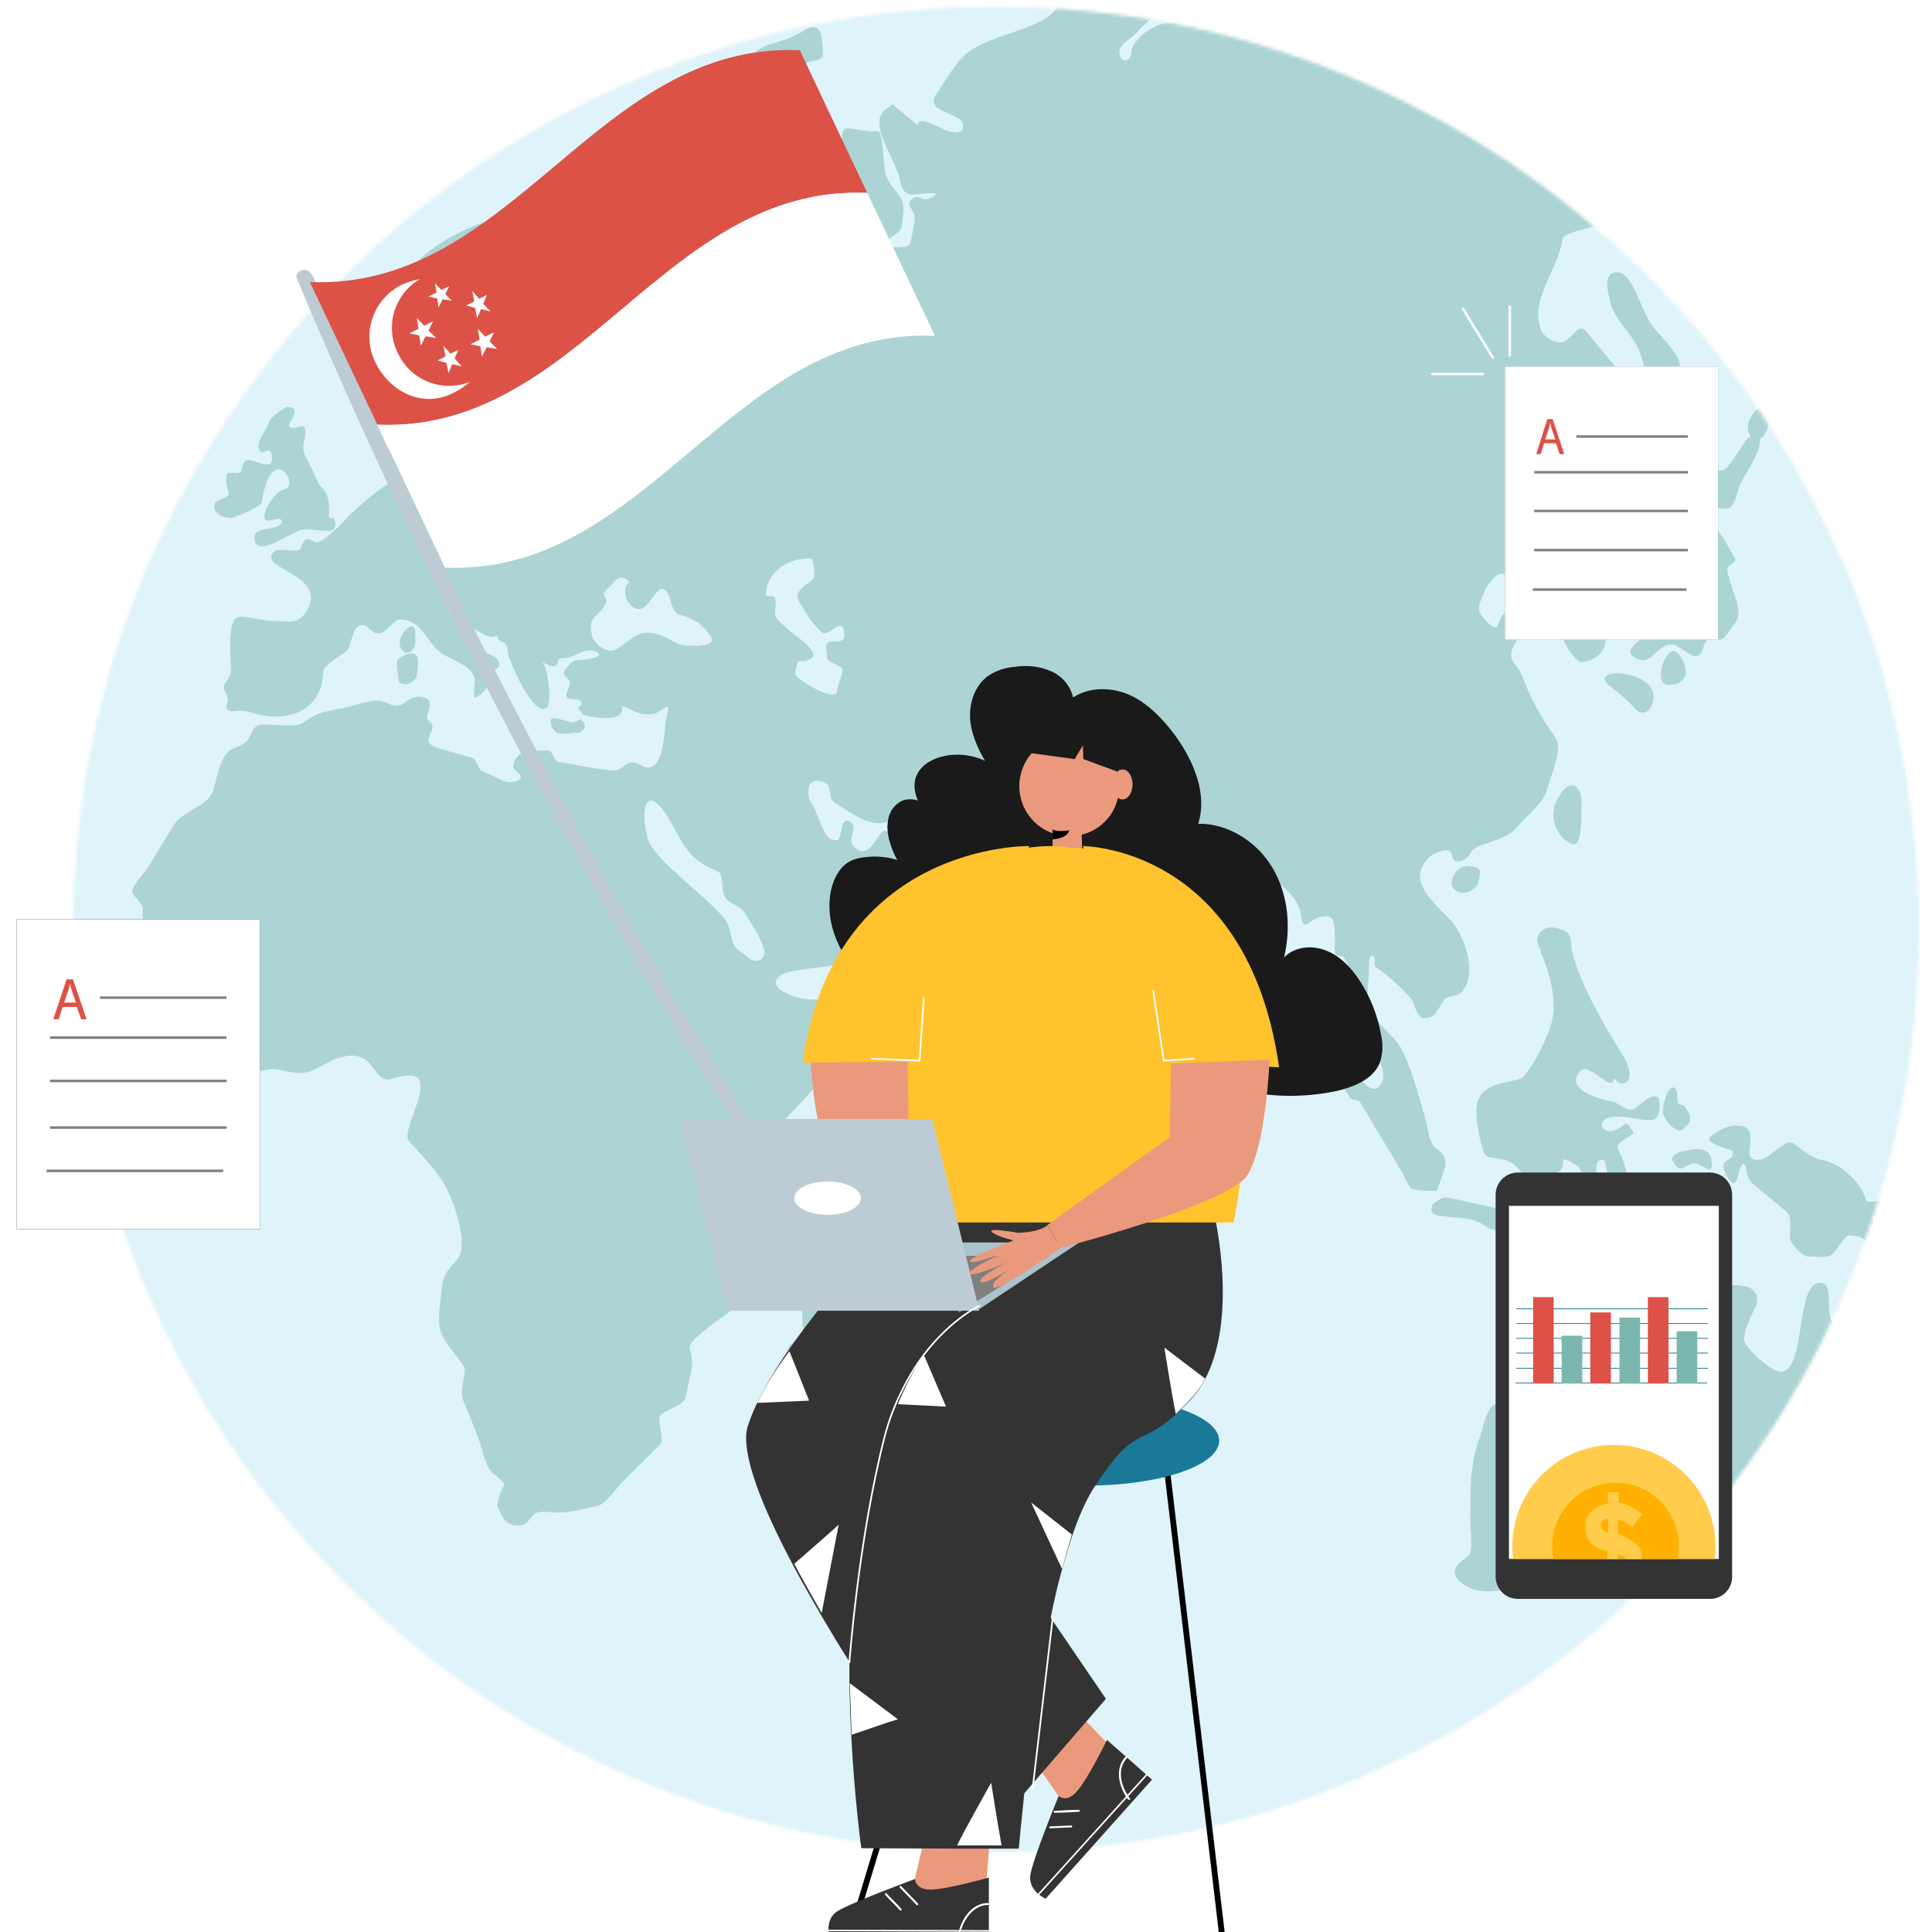 <svg xmlns="http://www.w3.org/2000/svg" width="580" height="580" viewBox="0 0 580 580" fill="none"><g clip-path="url(#clip0_5822_16511)"><g clip-path="url(#clip1_5822_16511)"><mask id="mask0_5822_16511" style="mask-type:alpha" maskUnits="userSpaceOnUse" x="22" y="2" width="554" height="554"><path d="M299 556C451.983 556 576 431.983 576 279C576 126.017 451.983 2 299 2C146.017 2 22 126.017 22 279C22 431.983 146.017 556 299 556Z" fill="#DEF3FA"></path></mask><g mask="url(#mask0_5822_16511)"><path d="M666 -28H-314V582H666V-28Z" fill="#DEF3FA"></path><path opacity="0.5" d="M572.1 379.07C568.86 376.41 567.32 375.21 565.67 371.44C565.33 370.66 563.56 368.01 564.49 367.55C566.08 366.77 567.12 366.96 566.34 365.27C565.88 364.27 565.14 361.36 564.24 360.74C563.34 360.12 560.4 361.57 560.09 360.17C558.99 355.12 552.47 349.17 547.09 348.27C543.7 347.7 541.09 345.13 538.29 343.17C536.49 341.93 532.29 346.11 530.64 347.25C529.4 348.1 525.25 349.2 525.22 346.32C525.22 342.93 526.67 338.61 522.93 338.05C519.19 337.49 516.71 338.84 513.82 340.95C510.61 343.3 519.95 344.95 520.12 345.56C520.94 348.85 516.58 347.56 517.48 350.78C518.01 352.64 520.56 357.91 521.68 353.3C522.38 350.41 523.46 346.96 524.39 351.75C525 354.85 526.24 355.38 528.73 357.45L536.5 363.93C538.03 365.2 537.25 369.93 537.32 371.87C537.37 373.13 541.32 377.25 542.55 377.18C544.84 377.07 547.39 377.91 549.55 376.87C551.17 376.06 553.55 370.75 555.33 370.87C558.98 371.05 560.71 371.87 561.17 375.67C561.67 379.86 561.11 380.67 564.74 382.58C568.37 384.49 570.37 386.58 574.28 385.17C577.4 384.07 573.16 379.9 572.16 379.08L572.1 379.07Z" fill="#7AB7AF"></path><path opacity="0.5" d="M561.44 441.12C561.57 440.32 563.27 440.37 563.63 439.65C566.11 434.79 560.29 429.29 558.63 424.1C558.08 422.38 554.37 421.99 553.53 420.41C552.69 418.83 553.94 413.85 553.79 412.91C553.454 411.339 553.297 409.736 553.32 408.13C553.82 399.13 554.2 400.21 550.73 397.62C547.26 395.03 551.13 385.1 546.41 385.1C538.9 385.1 542.25 411.17 534.8 411.82C532.06 412.05 524.37 405.21 523.67 402.5C523.14 400.4 525.24 395.89 527.1 392.12C527.387 391.544 527.535 390.909 527.532 390.266C527.53 389.622 527.377 388.988 527.085 388.415C526.793 387.841 526.372 387.344 525.853 386.963C525.335 386.582 524.734 386.327 524.1 386.22C519.811 385.39 515.385 385.61 511.2 386.86C506.99 388.03 506.09 387.58 504.7 391.61C503.09 396.26 502.7 401.42 498.76 398.49C496.93 397.13 500.36 392.74 498.34 391.68C490.62 387.68 483.46 400.74 476.02 405.27C475.14 405.81 475.89 408.43 475.97 409.34C476.13 411.41 474.74 412.6 473.56 414.34C472.5 415.87 465.95 414.59 463.56 415.59L449 421.49C446.1 422.68 445.24 428.86 444.22 431.6C441.01 440.18 441.52 447.85 441.39 457.1C441.39 458.7 442.31 465.99 440.93 466.99C436.51 470.21 434.72 472.35 439.73 475.85C446.1 480.3 455.73 475.48 463.51 475.48C468.22 475.48 466.36 471.21 472.19 470.88C477.04 470.584 481.815 469.532 486.34 467.76C492.46 465.13 495.12 483.17 498.23 481C499.235 480.218 500.396 479.661 501.634 479.366C502.873 479.071 504.16 479.045 505.41 479.29C510.41 480.5 500.32 483.15 500.27 485.6C500.18 489.54 503.92 484.38 507.04 486.78C509.38 488.58 503.25 500.88 507.73 499.95C510.94 499.28 512.73 503.62 514.07 505.18C514.3 505.45 515.07 505.69 515.2 506.01C515.98 508.12 513.5 512.54 513.2 514.75C512.97 516.38 512.85 520.48 513.66 521.29C514.31 521.94 521.44 519.77 522.34 519.21C527.53 515.9 525.88 508.44 528.65 506.49C530.81 504.98 534.52 506.03 536.09 504.96C539.25 502.81 543.09 494.64 544.59 492.26C547.77 487.11 548.51 483.86 554.33 482.39C557.23 481.66 561.26 470.39 562.69 467.73C565.19 463.11 565.5 458.61 566.33 453.37C567.33 447.23 560.43 447.37 561.43 441.13L561.44 441.12Z" fill="#7AB7AF"></path><path opacity="0.5" d="M431.38 357.56L433.69 350.78C434.018 349.818 434.027 348.776 433.715 347.808C433.404 346.841 432.788 346 431.96 345.41C429.96 344.03 429.36 342.9 428.68 339.24C428.21 336.76 423.2 317.55 419.53 313.04C416.83 309.72 413.98 307.81 411.9 304.04C409.71 300.04 410.9 295.2 411 290.71C411 289.96 410.67 287.64 411.65 287.14C413.41 286.24 412.23 289.74 412.96 290.24C416.725 292.902 420.183 295.974 423.27 299.4C425.47 301.76 424.68 307.21 429.79 305.21C431.03 304.72 432.68 301.35 433.49 300.27C434.75 298.6 436.96 299.43 438.34 298.18C444.16 292.9 439.53 280.54 435.34 276.06C430.34 270.76 421.74 264.18 429.34 257.11C429.827 256.688 430.381 256.35 430.98 256.11C438.28 253.01 434.15 259.11 438.05 258.56C438.738 258.468 439.396 258.215 439.967 257.82C440.539 257.426 441.01 256.901 441.34 256.29C442.51 254.14 444.55 253.89 446.67 253.1C450.67 251.58 453.21 251.03 455.88 247.82C458.11 245.15 463.22 241.05 464.19 237.69C465.29 233.9 467.09 229.84 467.61 225.93C468.2 221.59 466.31 220.93 463.79 216.78C456.96 205.6 457.62 202.34 454.96 199.7C452.51 197.27 454.04 193.8 455.9 191.54C456.691 190.567 457.617 189.712 458.65 189C459.115 188.65 459.463 188.168 459.649 187.617C459.834 187.065 459.848 186.47 459.689 185.911C459.53 185.351 459.205 184.853 458.757 184.481C458.309 184.11 457.759 183.883 457.18 183.83C454.88 183.63 452.35 183.5 451.54 184.14C449.44 185.8 450.49 191.03 446.36 186.62C442.79 182.81 443.7 182.62 445.57 177.7C446.51 175.25 450.45 170.32 452.1 172.95C453.54 175.23 451.46 184.53 456.03 179.95C457.3 178.68 459.11 175.77 461.27 176.13C464.27 176.62 463.4 180.82 463.6 183.13C463.83 185.7 466.6 183.65 468.4 184.57C472.31 186.57 468.4 188.99 468.93 190.92C469.46 193.05 473.01 198.84 474.73 198.74C478.83 198.53 482.88 195.23 481.88 190.54C481.41 188.38 481.56 185.08 479.3 184.09C477.184 183.17 475.347 181.711 473.97 179.86C471.97 177.2 471.84 177.95 471.97 174.98C472.05 172.35 475.62 171.13 475.74 168.98C475.74 168.35 474.52 166.78 474.22 166.24C473.71 165.33 474.82 165.04 475.01 164.06C475.45 161.82 474.58 158.51 476.84 158.11C487.14 156.3 487.56 150.69 488.96 146.59C491.26 139.9 490.51 132.48 490.72 125.46C490.85 121.27 486.65 112.14 484.01 108.96C481.37 105.78 478.65 102.52 476.01 99.3C474.46 97.42 472.84 99.83 470.39 102.13C468.39 104.01 463.72 101.69 462.69 99.13C459.01 89.96 467.69 81.4 469.11 71.6C469.39 69.74 479.61 67.93 481.63 67.31C483.49 66.75 485.38 65.01 487.02 63.98C488.66 62.95 492.19 61.53 492.97 63.38C494.02 65.85 492.1 68.69 494.4 68.94C499.79 69.53 501.06 66.52 504.8 62.51C508.54 58.5 501.71 60.82 498.9 56.22C495.41 50.48 499.61 38.5 506.07 40.22C508.31 40.83 506.73 45.94 509.07 46.62C513.43 47.87 512.93 47.35 515.36 43.51C517.55 40.05 516.96 39.97 515.08 36.28C513.2 32.59 518.76 31.23 519.65 32.95C521.1 35.75 518.91 39.38 519.07 42.29C519.29 46.42 511.3 67.05 511.6 71.29C511.75 73.43 510.33 77.73 511.53 79.5C513.74 82.71 515.93 85.93 518.14 89.13C522.2 95.06 525.97 108.31 531.81 103.92C535.54 101.13 531.95 94.6 532.02 89.92C532.02 88.55 531.52 85.7 532.11 84.43C532.9 82.71 535.91 82.57 534.95 80.43C534.35 79.13 531.69 75.29 531.95 73.92C532.27 72.32 535.63 71.69 534.35 70C532.88 68 530.7 64.74 528.81 62.51C526.772 59.983 525.225 57.097 524.25 54C523.02 49.74 523.33 49.85 527.5 48.76L532.24 47.53C533.36 47.23 532.39 44.21 533.1 43.46C535.53 40.84 537.83 46.06 539.91 45.46C549.42 42.55 547.42 29.87 556.79 21.19C561.04 17.19 557.32 15.52 551.62 14.45C548.33 13.83 543.13 11.27 542.86 7.99C542.59 4.71 547.06 4.68 545.73 1.67C544.63 -0.83 541.38 -6.61 545.03 -5.83C553.73 -3.98 558.22 1.57 566.62 2.34C567.32 2.4 568.02 -1.57 568.23 -2.31C568.54 -3.37 565.34 -5.71 564.61 -6.45C562.7 -8.38 570.01 -12.75 569.28 -15.11C568.08 -18.94 561.69 -17.78 557.89 -19.11C554.09 -20.44 556.37 -14.56 552.61 -14.18C546.17 -13.55 545.51 -19.8 539.3 -21.95C534.96 -23.45 529.3 -26.84 524.63 -26.02L505.14 -22.7C503.03 -22.34 500.45 -20.44 501.47 -18.04C503.23 -13.85 510.84 -15.12 505.47 -11.93C502.41 -10.13 499.27 -15.6 495.89 -14.29L480.73 -8.38C479.54 -7.92 478.8 -11.13 478.36 -12.06C477.12 -14.7 477.36 -14.58 474.54 -14.58C469.37 -14.58 465.13 -15.91 461.54 -12.09C457.54 -7.83 457.07 -8.88 451.3 -10.17C447.96 -10.93 441.72 -13.72 438.3 -13.04L423.57 -10.04C418.36 -8.98 413.77 -6.91 416.74 -2.33C418.19 -0.11 419.74 -1.42 419.64 0.83C419.55 2.26 417.45 1.83 416.18 1.99C411.31 2.53 404.46 -0.33 401.56 3.63C400.48 5.11 403.93 7.73 402.64 9.04C399.28 12.49 390.52 10.9 388.4 6.57C387.15 4.01 393.84 1.51 392.4 -0.97C388.8 -7.34 373.7 -6.62 372.13 0.72C371.982 1.69 372.146 2.682 372.599 3.552C373.052 4.422 373.77 5.125 374.65 5.56C375.88 6.27 372.72 7.23 372.17 7.49C370.1 8.49 370.12 7.74 368.43 6.13C364.18 2.13 355.92 5.8 350.43 6.73C346.22 7.45 339.9 11.53 339.58 16.02C339.4 18.62 336.47 19.02 336.1 16.31C335.68 13.13 339.01 12.31 341.1 9.92C342.706 8.02 344.556 6.339 346.6 4.92C351.04 1.99 350.18 1.04 350.18 -2.7C350.18 -5.57 351.18 -7.18 348.34 -7.96C346.43 -8.49 341.79 -10.78 339.9 -10.17L330.9 -7.26C327.22 -6.07 327.01 -7.64 324.24 -10.48C320.08 -14.75 318.98 -7.42 318.88 -2.56C318.62 9.07 299.88 8.67 290.59 15.73C286.74 18.67 284.12 24.03 281.29 27.93C276.9 33.99 288.59 33.44 289.12 37.51C289.45 40.08 286.64 40.08 284.25 39.23C282.48 38.6 278.2 36.07 276.37 36.42C273.88 36.88 279.29 40.58 269.54 32.66C267.48 30.98 268.67 31.08 266.4 32.47C260.21 36.23 267.62 45.77 269.76 52.52C270.55 55.05 270.54 58.19 273.76 58.4C275.35 58.5 284.57 56.88 279.31 59.5C276.43 60.94 276.25 57.79 273.78 59.8C271.58 61.59 274.2 62.43 274.53 64.8C274.86 67.17 273.75 70.26 273.42 72.54C273.09 74.82 268.95 74.08 266.99 74.27C263.63 74.6 266.78 71.68 267.99 70.95C270.99 69.1 270.61 68.36 271.08 64.8C271.97 58.14 268.32 58.49 265.96 52.67C265.25 50.91 265.1 39.49 263.63 39.44C261.906 39.489 260.181 39.372 258.48 39.09C251.54 37.48 253.24 39.56 252.59 43.09C252.03 46.09 255.22 44.42 251.74 47.39C249.6 49.21 251.18 52.1 251.56 54.72C251.669 55.633 252.013 56.501 252.558 57.241C253.103 57.98 253.831 58.566 254.67 58.94C257.93 60.32 261.08 62.3 258.2 64.23C252.94 67.77 247.31 60.41 241.06 59.23C238.51 58.76 238.71 61.23 237.87 63.42C237.29 65 219.87 67.83 216.87 69.48C215.79 70.07 210.47 72.11 210.4 73.48C210.17 77.85 208.91 82.57 206.46 78.86C205.12 76.86 209.02 71.79 206.38 70.86C201.76 69.23 198.19 66.35 196.48 70.86C195.21 74.26 205 80.96 202.2 83.44C200.92 84.57 199.55 81.62 197.85 81.56C196.58 81.56 195.85 81.76 195.57 82.23C195.66 80.774 195.274 79.328 194.47 78.11C192.06 73.76 186.88 73.11 182.34 71.29C176.44 68.97 174.82 68.09 168.72 69.6C168.58 68.35 166.21 65.66 167.97 65.66C168.9 65.66 169.27 63.98 168.7 63.16C168.44 62.63 145 62.26 128 76.09C119.21 83.22 108.19 103.41 108.7 114.15C108.86 117.58 109.17 125.46 113.07 127.15C117.24 128.97 120.58 119.22 124.07 119.81C125.84 120.11 123.56 123.81 124.69 125.07C126.37 126.97 131.38 138.87 131.69 138.87C136.01 138.87 134.21 135.96 137.58 134.8C142.04 133.26 141.25 132.97 141.15 128.2C141.05 123.72 142.04 124.77 144.3 121.34C146.3 118.28 147.77 116.4 144.55 114.02C141.94 112.11 140.13 110.91 141.06 107.19C141.34 106.06 142.53 104.73 143.12 103.74C144.12 101.99 144.93 103.42 145.99 102.33C147.25 101.04 150.19 97.64 150.19 95.83C150.19 91.97 151.61 91.51 154.55 89.56C155.067 89.249 155.671 89.114 156.271 89.175C156.872 89.237 157.436 89.491 157.88 89.9C159.52 91.52 158.47 91.9 157.88 93.36C156.88 95.88 153.02 98.68 151.18 100.69C147 105.15 150 111.79 154 114.77C157.58 117.45 157.52 116.87 161.6 114.93C164.34 113.681 167.271 112.903 170.27 112.63C169.39 114.52 170.39 115.92 172.34 116.56C170.65 118.12 168.28 117.61 166.17 117.56C162.5 117.42 161.67 117.56 158.56 119.47C156.76 120.57 156.87 122.37 158.35 123.76C160.62 125.91 160.35 126.89 160.45 130.07C159.775 130.205 159.082 130.225 158.4 130.13C159.67 125.61 151.15 125.82 150.14 130.66C149.84 132.13 153.99 142.89 147.65 141.07C148.18 140.39 137.1 144.53 135.65 144.55C134.2 144.57 132.21 141.55 130.09 141.55C127.36 141.55 125.93 144.55 123.69 141C122.13 138.54 123.69 136 125.19 134.25C126.19 133.12 124.87 127.18 123.66 126.65C121.16 125.56 119.07 129.59 117.66 131.18C115.88 133.18 116.72 136.01 117.59 138.26C117.95 139.21 120.34 144.14 118.39 144.44C115.66 144.87 105.66 153.76 104.52 155.08C103.38 156.4 96.19 163.93 94.59 162.8C92 160.97 91.05 162.07 90.2 164.74C89.8 165.98 83.51 164.51 82.47 165.43C76.37 170.79 98.47 172.1 92.22 183.14C89.51 187.78 87 186.4 81.66 186.4C79.66 186.4 72.6 184.58 71.1 185.4C67.95 187.23 69.5 199.22 69.32 201.68C69.17 203.68 66.97 205.08 67.24 206.51C67.62 208.58 68.86 208.89 68.17 211.07C67.59 212.87 68.36 213.68 70.5 213.43C74.9 212.92 76.85 214.78 81.18 215.07C90.29 215.69 96.84 210.77 97 201.82C97.05 199.07 103.54 196.82 104.74 194.42C105.74 192.33 106.37 184.56 111.19 189.02C115.19 192.73 117.45 186.02 119.92 185.96C125.23 185.77 127.29 190.54 130.66 194.46C133.03 197.21 138.12 198.46 140.46 200.68C144.01 204.03 141.85 204.68 142.39 209.55C145.59 208.22 148.15 204.55 146.96 200.95C150.52 201.6 150.73 198.21 147.96 196.95C144.54 195.32 142.05 194.19 139.39 191.58C138.39 190.58 136.18 186.75 134.55 183.34C135.48 183.76 136.81 182.81 137.84 182.74C139.84 182.62 138.7 187.02 140.58 187.89C142.77 188.89 147.47 192.46 149.26 190.67C149.56 193.9 152.4 191.44 152.4 195.49C152.4 197.59 160.4 216.25 164.25 212.28C165.51 210.99 164.8 201.28 162.9 198.89C162.6 198.51 165.57 200.47 166.69 199.89C168.5 198.98 166.43 197.54 169.07 197.57C172.7 197.57 175.4 194.08 178.95 195.67C181.89 196.98 176.95 198.07 174.74 198.07C171.88 198.07 171.74 198.65 169.83 200.84C168.1 202.79 171.1 203.53 171.1 204.94C171.1 206.94 168.49 209.61 171.25 209.85C174.71 210.16 174.04 209.68 174.59 211.21C174.96 212.21 172.82 211.92 173.96 213.21C175.1 214.5 175.09 214.66 176.55 214.95C179.17 215.47 187.78 217.02 186.69 211.88C190.99 213.38 191.69 215.01 196.39 214.26C197.62 214.07 199.74 211.95 200.39 212.16C201.04 212.37 199.97 215.73 199.83 216.67C199.37 220.03 199.24 233.4 192.42 229.77C187.29 227.04 188.06 231.42 183.81 231.28C180.09 231.15 169.35 228.96 167.72 228.72C166.09 228.48 166.07 225.34 164.58 225.34C160.58 225.34 154.91 224.67 154.02 229.95C153.77 231.42 156.76 231.95 156.28 233.57C155.93 234.72 152.61 235.08 151.62 234.63L144.74 231.48C143.32 230.83 143.2 227.89 141.74 227.48C138.13 226.43 134.33 225.55 130.87 224.33C125.29 222.33 132.45 218.86 128.65 216.33C126.65 214.97 132.25 209.78 126.01 209.15C124.447 209.119 122.931 209.684 121.77 210.73C119.4 212.98 117.13 211.33 114.77 210.55C111.97 209.61 106.04 212 103.2 212.55C98.33 213.46 95.41 213.72 91.52 216.68C89.09 218.53 84.97 217.58 82.02 217.58C77.33 217.58 77.02 216.84 75.02 221.08C73.41 224.6 70.47 223.56 68.09 226.13C65.87 228.54 64.95 234.62 63.81 237.71C62.09 242.36 54.81 243.27 52.02 247.9C49.593 251.9 47.153 255.917 44.7 259.95C43.37 262.17 40.3 265.03 39.7 267.4C39.31 269.04 42.96 270.61 42.87 273.1C42.72 277.19 43.27 282.01 42.39 286C42.11 287.28 40.89 288.53 40.63 290.07C40.44 291.07 41.33 291.27 42.17 291.88C43.32 292.7 42.09 292.88 42.56 293.88C42.94 294.71 44.21 298.81 44.85 300.15C47.255 305.157 50.588 309.663 54.67 313.43C57.25 315.93 59 318.04 62.4 319.62C74.33 325.16 78.67 320.03 83.75 321.12C90.06 322.48 91.38 322.93 97.07 319.7C101.19 317.36 107.2 315.08 110.78 319.07C112.78 321.24 114.4 324.94 117.47 323.92C135.76 317.92 119.39 338.86 122.83 342.63C127.31 347.55 132.01 352.32 134.58 357.79C136.48 361.79 140.99 374.15 137.05 378.39C133.11 382.63 132.84 383.54 132.34 389.39C132.06 392.69 131.22 396.76 132.46 400.08C133.77 403.58 137.18 407.08 139.28 410.18C140.28 411.68 137.85 417.35 138.89 419.95C140.57 424.14 142.32 428.3 143.89 432.52C145.02 435.52 145.52 439.93 147.89 442.17C148.51 442.74 151.89 445.27 151.3 445.92C150.71 446.57 149.01 451.41 149.4 452.3C150.87 455.61 151.86 458.58 156.85 457.8C158.44 457.56 159.68 454.67 161.21 454.09C162.74 453.51 165.69 454.09 167.32 454.09C172.32 454.09 174.56 452.94 179.32 452.09C181.72 451.67 185.24 446.52 186.89 444.87L198.02 433.8C199.74 432.08 197.21 426.95 198.17 425.13C198.83 423.88 202.51 422.52 203.72 421.78C206.84 419.89 205.53 418.92 207.14 413.58C207.986 410.687 207.94 407.607 207.01 404.74C206.13 401.89 223.3 391.13 225.01 389.52C228.43 386.24 226.88 382.79 226.5 378.11C225.93 370.84 221.42 365.82 221.21 358.28C221.03 352.28 226.31 346.1 229.66 342.52L250.06 320.67C254.63 315.77 258.92 309.13 259.22 302.13C259.61 293.29 253.22 297.65 247.57 299.6C241.44 301.7 228.14 296.49 234.57 292.69C237.93 290.69 248.68 290.63 251.86 289.33C253.77 288.55 261.86 286.33 263.22 284.71C264.58 283.09 261.89 281.47 265 281.35C266.17 281.35 268.92 281.84 269.64 280.77C273.11 275.59 281.81 267.09 281.81 260.77C281.81 257.27 276.09 255.91 273.22 254.39C269.68 252.51 266.22 247.47 264.36 250.25C261.72 254.25 259.56 257.56 256.23 254.04C254.23 251.91 257.79 248.54 255.3 246.75C252.21 244.53 252.83 251.75 251.44 252.14C247.11 253.24 246.23 244.88 243.63 241.25C242.18 239.25 241.9 234.13 245.51 234.4C251 234.81 247.63 239.19 250.87 241.12C255.11 243.64 259.02 247.12 264.01 247.12C269 247.12 269.2 241.7 272.12 248.4C272.85 250.06 283.31 250.57 285.39 250.62C288.7 250.71 293.27 249.45 297.19 249.45C301.69 249.45 303.73 256.17 308.09 256.6C309.39 256.72 311.77 254.69 312.8 255.96C313.83 257.23 309.67 256.96 309.13 258.75C308.13 262.08 311.13 263.67 314.37 264.75C318.16 265.99 319.8 263.86 321.06 260.34C321.99 257.72 323.53 263.15 322.33 265.16C321.748 266.158 321.427 267.287 321.395 268.442C321.364 269.597 321.623 270.742 322.15 271.77C327.423 282.71 332.693 293.653 337.96 304.6C338.378 305.479 339.037 306.221 339.86 306.741C340.683 307.261 341.636 307.537 342.61 307.537C343.583 307.537 344.537 307.261 345.36 306.741C346.183 306.221 346.841 305.479 347.26 304.6C348.1 302.72 348.61 300.1 349.95 295.6C350.9 291.941 350.9 288.099 349.95 284.44C349.07 280.44 355.1 276.44 357.65 273.69C360.2 270.94 367.48 265.75 367.48 261.63C367.48 254.84 372.24 260.75 376.56 259.53C378.63 258.94 379.64 255.34 380.11 259.73C380.34 261.87 380.03 261.54 381.28 262.73C384.85 266.1 389.76 269.26 390.49 274.45C391.49 281.29 392.57 274.91 398.26 275.09C401.26 275.18 400.56 279.39 400.74 282.34C400.8 283.34 400.49 285.72 400.99 286.61C401.32 287.23 402.99 286.61 403.51 287.54C404.03 288.47 405.29 289.77 404.61 290.72C404.15 291.36 402.42 293 402.88 293.72C404.39 296.13 406.59 298.16 405.93 301C405.12 304.46 403.82 303.89 405.15 307.7C405.8 309.58 408.42 310.24 409.57 311.7C412.91 316.03 417.57 322.35 414.04 326.11C410.51 329.87 405.97 319.11 401.93 315.65C401.601 315.366 401.19 315.197 400.757 315.168C400.324 315.138 399.893 315.251 399.529 315.488C399.166 315.725 398.889 316.074 398.741 316.482C398.593 316.89 398.582 317.335 398.71 317.75C399.84 321.75 402.65 325.11 405.04 329.15C406.1 330.94 407.52 329.59 408.42 331.09C410.3 334.217 412.176 337.347 414.05 340.48L420.67 351.48C421.41 352.72 422.67 356.12 423.91 356.89C424.65 357.34 431.22 357.79 431.37 357.35L431.38 357.56ZM134.09 182.27C132.45 178.62 131.79 175.99 134.66 178.98C135.06 179.4 134.29 181.22 134.09 182.27ZM170.51 272.45C170.39 272.35 170.51 272.45 170.51 272.45V272.45ZM173.51 82.78C177.09 83.5 192.93 87.78 195.43 83.1C195.26 84.78 196.36 87.6 194.67 90.41C192.98 93.22 188.09 90.22 184.8 90.12C185.62 91.2 188.97 94.37 188.4 95.59C187.26 98.03 182.4 94.99 181.13 94.1C179.13 92.65 180.99 88.25 179.57 86.44C178.15 84.63 173.17 85.95 173.51 82.79V82.78ZM197.51 190.47C191.94 188.86 190.45 191.18 185.69 194.54C182.39 196.88 178.25 193.38 177.62 190.42C176.32 184.32 180 185.7 182.09 180.58C182.33 179.99 181.09 178.78 181.29 178.19C181.71 177.19 183.16 176.03 183.87 175.19C185.6 173.19 186.8 172.66 189.05 174.7C186.38 176.64 187.77 181 190.47 182.5C194.77 184.89 196.89 174.56 199.75 177.24C201.68 179.06 201.28 183.51 203.75 184.38C208.64 186.08 210.01 186.6 213.12 190.65C215.88 194.25 208.27 193.9 206.67 193.86C202.67 193.75 201.39 191.56 197.51 190.44V190.47ZM225.34 288L221.82 285.38C219.15 283.38 219.82 279.87 218.3 277.04C215.45 271.66 196.7 258.59 194.66 252.25C191.83 243.46 193.66 231.78 203.02 249.72C206.32 256.05 208.87 258.86 215.47 261.6C217.47 262.43 216.26 267.01 217.73 269.41C219.01 271.51 222.14 271.68 223.73 274.21C226.13 278.14 228.24 281.37 229.42 285.14C229.571 285.658 229.558 286.211 229.381 286.721C229.204 287.231 228.873 287.674 228.433 287.987C227.993 288.3 227.467 288.469 226.927 288.47C226.387 288.47 225.86 288.303 225.42 287.99L225.34 288ZM248.27 197.34C248.27 199.06 252.51 199.43 252.95 200.92C253.27 202.01 251.38 205.42 251.38 207.01C251.38 211.13 242.52 205.61 241.38 204.78C238.71 202.83 238.38 203.16 239.13 199.96C239.8 197.08 240.44 199.53 243.33 197.84C246.78 195.84 238.73 191.01 236.33 188.71C234.67 187.1 232.67 186.07 232.67 183.71C232.67 182.56 233.06 180.59 232.67 179.51C232.28 178.43 229.67 179.63 229.87 178.1C230.088 176.039 230.877 174.081 232.147 172.443C233.417 170.806 235.118 169.555 237.06 168.83C239.036 167.998 241.166 167.592 243.31 167.64C244.31 167.64 244.89 173.25 244.04 173.91C240.69 176.51 238.32 177.96 239.94 180.66C242.12 184.28 243.55 186.92 246.76 189.9C248.48 191.5 252.76 185.04 253.42 189.5C253.85 192.63 252.27 192.61 249.82 192.61C247.17 192.61 248.25 195 248.25 197.34H248.27Z" fill="#7AB7AF"></path><path opacity="0.5" d="M507.25 349.56C510.43 347.81 514.15 354.08 513.88 349.07C513.62 344.24 509.8 344.58 505.04 345.63C503.95 345.87 501.39 347.14 502.14 348.43C503.9 351.46 504.19 351.24 507.25 349.56Z" fill="#7AB7AF"></path><path opacity="0.5" d="M453.72 370.92C456.61 373.35 460.72 373.55 461.98 371.37C462.151 371.934 462.47 372.441 462.905 372.839C463.339 373.237 463.873 373.51 464.45 373.63C466.19 373.9 467.75 372.37 469.45 371.75C470.33 371.41 471.55 372.32 472.45 372.51C471.758 372.947 471.263 373.635 471.07 374.43C469.91 378.52 477.26 381.82 479.28 378.09C479.725 377.311 479.843 376.387 479.61 375.52C483.31 376.15 487.42 374.23 486.97 370.35C486.48 366.1 473.55 367.96 474.71 372C474.424 371.975 474.136 371.975 473.85 372C475.1 371 474.36 369.71 473.57 368.51C472.78 367.31 469.72 366.86 468.91 368.04C468.3 368.93 470.41 370.58 469.58 371.28C466.58 373.79 463.52 368.23 462.35 369.85C462.364 369.644 462.364 369.437 462.35 369.23C461.75 365.23 455.35 364.23 451.65 363.34C446.65 362.13 441.65 361 436.65 359.94C433.58 359.3 433.44 359.19 430.84 360.94C429.27 362.02 429.26 364.34 431.4 364.82C436.1 365.88 441.6 364.98 445.52 367.82C449.05 370.35 451.2 368.74 453.78 370.9L453.72 370.92Z" fill="#7AB7AF"></path><path opacity="0.5" d="M486.38 376.06C486.25 378.78 489.11 378.82 490.69 377.78C494.32 375.38 498.18 378.14 500.09 374.21C501.88 370.52 494.71 369.11 491.15 372.08C490.46 372.66 486.43 375.2 486.38 376.08V376.06Z" fill="#7AB7AF"></path><path opacity="0.5" d="M576.65 348.46C571.65 348.35 581.92 353.16 580.17 355.93C578.3 358.93 578.17 358.39 576.27 359.59C573.58 361.33 568.51 359.37 568.93 363.19C569.25 366.13 573.85 365.53 576.55 364.71C580.55 363.49 577.45 358.52 581.02 358.1C582.69 357.91 583.16 360.61 584.17 359.16C587.37 354.59 582.1 348.59 576.65 348.46Z" fill="#7AB7AF"></path><path opacity="0.5" d="M505 339.15C508.3 336.62 507.92 335.4 505.74 332.15C505.31 331.51 503.98 331.96 503.74 331.07C503.27 329.54 503.93 326.55 502.34 326.48C500.48 326.39 498.93 332.32 499.24 334.09C499.6 336.2 503.24 340.5 505.03 339.15H505Z" fill="#7AB7AF"></path><path opacity="0.5" d="M481 348.14C483.28 348.04 481.78 361.14 486.34 359.26C491.17 357.26 487.05 347.32 485.61 344.7C484.87 343.36 489.08 341.27 490.23 340.43C490.86 339.98 489.14 338.25 488.77 337.72C488.15 336.84 487.06 338.13 486.31 338.61C481.14 341.91 478.05 335.77 484.43 335.28C492.11 334.69 498.29 339.6 498.24 331.88C498.24 326.88 494.75 329.55 490.96 332.64C488.83 334.38 486.04 331.11 484.12 330.73C481.84 330.29 469.32 327.65 474.23 321.67C476.97 318.32 483.57 328.22 484.51 324.03C484.7 323.19 485.69 325.41 486.78 325.34C490.78 325.11 489.07 319.74 487.24 316.87C472.58 293.79 471.76 284.68 471.72 283.8C471.57 279.97 470.49 279.4 466.78 278.51C464.45 277.95 461.64 279.44 461.51 281.99C461.38 284.54 467.22 294.04 466.35 304.25C465.97 308.72 461.14 319.02 457.47 323.03C455.3 325.39 447.47 324.03 444.24 329.22C441.98 332.84 444.17 341.36 444.59 342.97C446.1 348.79 446.16 346.81 451.75 348.24C454.97 349.06 455.75 350.89 458.62 354.18C459.75 355.47 462.23 354.18 463.71 353.34C467.48 351.09 469.25 352.91 469.25 348.46C469.25 347.04 473.44 349.8 473.89 350.39C476.76 354.11 474.21 354.24 474.21 358.39C474.21 360.09 479.64 360.18 479.83 358.56C480.22 355.08 477.51 348.29 481 348.13V348.14Z" fill="#7AB7AF"></path><path opacity="0.5" d="M441 260C436.32 259.47 433.16 267.45 439 268C440.71 268.16 443.4 266.84 443.79 264.94C444.58 261.09 444.93 260.47 440.98 260.02L441 260Z" fill="#7AB7AF"></path><path opacity="0.5" d="M472.07 253.41C475.13 254.25 474.66 245.17 474.77 240.7C474.88 236.5 471.37 232.3 467.31 240.38C464.62 245.74 468.07 252.3 472.07 253.38V253.41Z" fill="#7AB7AF"></path><path opacity="0.5" d="M490.86 212.69C493.95 216.06 496.39 212.12 496.39 209.12C496.39 200.81 475.65 200.05 483.56 206.19C486.182 208.131 488.625 210.303 490.86 212.68V212.69Z" fill="#7AB7AF"></path><path opacity="0.5" d="M500.88 205.59C506.82 205.59 507.51 200.95 503.88 196.28C500.57 192 495.61 205.6 500.88 205.59Z" fill="#7AB7AF"></path><path opacity="0.5" d="M516.32 192C517.79 192 519.7 188.55 520.58 187.49C523.58 183.89 520.68 179.49 519.58 175.13C519.29 173.94 517.95 170.86 518.95 170.05C521.09 168.28 521.59 168.57 520.09 166.29C517.87 162.94 515.18 155.11 510.8 159.75C506.66 164.15 509.73 164.69 510.05 169.16C510.2 171.16 512.19 176.16 505.24 177.16C501.53 177.72 503.49 184.24 500.24 186.63C494.24 191.08 485.87 194.94 491.06 197.56C495.89 199.99 496.77 194.29 501.25 193.47C504.74 192.83 509.57 201.18 511.45 194.03C512.18 191.24 513.45 192.03 516.27 192.03L516.32 192Z" fill="#7AB7AF"></path><path opacity="0.5" d="M531.71 125.13C532.02 124.27 532.48 122.71 531.71 122.21C527.87 119.7 522.59 127.83 525.57 130.93C524.986 131.266 524.484 131.727 524.1 132.28C522.38 134.69 520.04 138.78 518.18 140.61C514.82 143.91 510.67 133.74 507.81 131.49C508.523 130.634 509.05 129.64 509.36 128.57C510.57 125.07 497.36 118.22 503.25 112.57C507.45 108.57 498.73 101.66 495.75 97.45C492.1 92.28 489.75 79.45 483.93 82.08C481.31 83.29 483 89.08 483.79 91.88C484.79 95.26 488.47 99.1 490.37 102.05C494.04 107.71 493.91 114.05 496.95 119.79C498.2 122.16 501.95 130.84 505.34 132.14C503.66 134.68 506.63 139.79 506.55 143.32C506.46 147.32 500.91 149.2 503.99 153.44C506.27 156.57 510.48 162.59 512.93 155.71C513.7 153.53 506.34 150.9 508.04 148.71C509.74 146.52 513.41 151.76 515.22 152.26C521.44 154 520.08 150.58 522.76 144.7C523.54 142.99 529.01 135 528.34 131.8C530.1 131.05 530.85 127.63 531.71 125.15V125.13Z" fill="#7AB7AF"></path><path opacity="0.5" d="M534.09 107.34C532.34 103.27 527.09 107.64 528 111.23C526.34 112.07 525.73 115.44 527.2 118.39C529.37 122.78 532.2 115.39 531.45 112.8C533.21 111.7 534.75 108.9 534.08 107.34H534.09Z" fill="#7AB7AF"></path><path opacity="0.5" d="M578.48 5.13C580.29 4.92 582.24 7.9 583.67 6.78C587.33 3.95 584.24 -2.61 577.52 -0.92C572.22 0.42 572.26 5.85 578.52 5.13H578.48Z" fill="#7AB7AF"></path><path opacity="0.5" d="M260.76 368.14C257.22 367.3 253.38 380.14 251.76 383.02C249.85 386.39 240.26 382.48 240.6 389.67C240.75 392.94 240.91 396.23 241.05 399.5C241.15 401.5 236.5 403.18 236.62 405.21C236.79 408.21 237.51 411.13 237.14 414.07C236.62 418.18 236.57 424.92 245.95 419.19C249.73 416.88 251.35 414.27 250.48 409.88C249.8 406.47 257.56 397.1 259.33 394.03C260.79 391.5 261.08 391.74 259.05 389.53C256.68 386.96 262.72 385.93 262.81 385.97C267.22 387.72 266.39 369.46 260.81 368.14H260.76Z" fill="#7AB7AF"></path><path opacity="0.5" d="M220.2 50.82C222.84 50.82 226.01 56.73 228.34 52.25C230.67 47.77 228.99 46.46 227.76 42.25C227.18 40.25 228.63 39.54 230.17 35.25C231.02 32.87 229.31 26.75 231.64 25.54C234.942 23.805 238.076 21.766 241 19.45C242.89 17.98 247 18.53 247 16.45C247 10.71 246.36 5.95 241.51 9.06C233.85 13.97 229.24 12.06 225.51 17.13C222.32 21.45 224.24 24.71 222.79 28.71C221.63 31.97 218.03 32.63 217.55 36.06C217.03 39.7 216.03 40.27 213.49 44.06C210.65 48.37 216.25 50.7 220.17 50.74L220.2 50.82Z" fill="#7AB7AF"></path><path opacity="0.5" d="M350.9 303.61C351.201 305.108 351.358 306.632 351.37 308.16C351.29 308.83 349.55 307.63 349.74 308.78L350.31 312.17C351.09 316.86 353.98 316.35 357.42 314.36C359.99 312.88 358.57 308.63 357.77 305.74C357.56 304.99 350.47 298.91 350.9 303.61Z" fill="#7AB7AF"></path><path opacity="0.5" d="M78.18 135.6C78.72 136.27 80.23 134.86 80.91 135.38C81.97 136.17 82.05 139.13 80.74 139.38C78.32 139.8 74.99 137.33 73.74 138.32C71.88 139.81 73.57 142.13 70.74 141.98C67.69 141.82 68.05 141.7 67.88 144.76C68.115 145.992 68.419 147.211 68.79 148.41C68.26 149.68 64.89 149.89 64.44 151.19C63.31 154.41 68.2 156.13 70.58 155.19C72.05 154.64 78.4 152.06 78.58 150.72C78.89 148.64 80.07 142.72 82.26 141.37C85.93 139.13 89 146.47 85 147C83.16 147.22 78.38 153.39 79.54 155.84C80.26 157.36 84.21 154.67 84.54 156.32C85.21 159.4 76.26 157.91 76.36 161.06C76.55 167.42 83.66 162.06 89.45 159.41C93.72 157.47 102.19 162.32 100.45 155.97C100.27 155.34 98.68 155.64 98.73 154.97C99.39 147.1 96.41 146.97 95.48 144.84C94.35 142.22 93.09 139.71 91.78 137.17C90.18 134.06 91.69 132.52 91.69 129.65C91.69 125.86 88.2 129.92 86.77 127.84C86.26 127.1 91.08 122.56 86.35 122.09C85.62 122.02 81.2 125.49 80.98 126.25C80.05 129.38 76.13 133.1 78.18 135.64V135.6Z" fill="#7AB7AF"></path><path opacity="0.5" d="M157.59 123.74C156.83 121.87 152.47 121.04 152.25 123.74C152 126.86 156.79 126.09 157.59 123.74Z" fill="#7AB7AF"></path><path opacity="0.5" d="M119.81 204.91C122.41 205.91 123.13 205.41 124.81 203.6C125.43 202.96 125.72 197.51 125.15 196.88C123.53 195.07 121.07 197.01 119.6 197.78C118.53 198.33 119.68 203.62 119.78 204.91H119.81Z" fill="#7AB7AF"></path><path opacity="0.5" d="M123.9 188.12C122.15 187.61 119.05 191.92 120.22 194.31C122.08 198.12 125.01 194.73 124.71 191.96C124.44 190.68 125.15 188.49 123.9 188.12Z" fill="#7AB7AF"></path><path opacity="0.5" d="M129.23 140.49C130.85 139.28 128.51 133.43 125.68 136.03C121.73 139.65 126.57 142.45 129.23 140.49Z" fill="#7AB7AF"></path><path opacity="0.5" d="M147.07 124.46C143.22 127.46 143.3 127.21 145.25 131.73C148.5 128.57 148.58 128.71 147.07 124.46Z" fill="#7AB7AF"></path><path opacity="0.5" d="M174.13 219.88C175.8 218.69 176.06 217.67 174.89 216.37C174.16 215.54 172.89 216.82 171.89 216.82C169.63 216.82 164.01 213.56 165.54 217.72C166.94 221.55 169.72 220.02 174.18 219.87L174.13 219.88Z" fill="#7AB7AF"></path></g><path d="M515.75 110H451.75V192.06H515.75V110Z" fill="black"></path><path d="M515.75 110H451.75V192.06H515.75V110Z" fill="white"></path><path opacity="0.5" d="M473.25 131.05H506.73" stroke="black" stroke-width="0.75"></path><path d="M463.55 133.08L462.55 136.33H461.19L464.52 125.81H466.12L469.58 136.33H468.22L467.11 133.08H463.55ZM466.89 131.91L465.89 128.91C465.664 128.259 465.497 127.59 465.39 126.91C465.27 127.56 465.02 128.21 464.9 128.91L463.9 131.91H466.89Z" fill="#DD5147"></path><path d="M453.23 92V106.69" stroke="white" stroke-width="0.75" stroke-linecap="round" stroke-linejoin="round"></path><path d="M448.15 107.33L439.15 92.65" stroke="white" stroke-width="0.75" stroke-linecap="round" stroke-linejoin="round"></path><path d="M445.11 112.27H430" stroke="white" stroke-width="0.75" stroke-linecap="round" stroke-linejoin="round"></path><path opacity="0.5" d="M460.58 141.77H506.73" stroke="black" stroke-width="0.75"></path><path opacity="0.5" d="M460.58 153.39H506.73" stroke="black" stroke-width="0.75"></path><path opacity="0.5" d="M460.58 165.14H506.73" stroke="black" stroke-width="0.75"></path><path opacity="0.5" d="M460.16 177H506.31" stroke="black" stroke-width="0.75"></path><path d="M78 276H5V369H78V276Z" fill="black"></path><path d="M78 276H5V369H78V276Z" fill="white"></path><path opacity="0.5" d="M30 299.5H68" stroke="black" stroke-width="0.75"></path><path d="M18.79 302.3L17.62 306H16L20 294H21.91L26 306H24.38L23.06 302.3H18.79ZM22.79 300.96L21.62 297.56C21.354 296.837 21.156 296.09 21.03 295.33C20.88 296.07 20.59 296.82 20.44 297.56L19.24 301L22.79 300.96Z" fill="#DD5147"></path><path d="M6.5 255V272" stroke="white" stroke-width="0.75" stroke-linecap="round" stroke-linejoin="round"></path><path d="M1 273L-9 256" stroke="white" stroke-width="0.75" stroke-linecap="round" stroke-linejoin="round"></path><path opacity="0.5" d="M15 311.5H68" stroke="black" stroke-width="0.75"></path><path opacity="0.5" d="M15 324.5H68" stroke="black" stroke-width="0.75"></path><path opacity="0.5" d="M15 338.5H68" stroke="black" stroke-width="0.75"></path><path opacity="0.5" d="M14 351.5H67" stroke="black" stroke-width="0.75"></path><path d="M513.38 480H455.62C453.862 479.984 452.182 479.276 450.942 478.029C449.703 476.783 449.005 475.098 449 473.34V358.66C449.005 356.902 449.703 355.217 450.942 353.971C452.182 352.724 453.862 352.016 455.62 352H513.38C515.138 352.016 516.818 352.724 518.058 353.971C519.297 355.217 519.995 356.902 520 358.66V473.34C520.008 474.213 519.842 475.08 519.513 475.889C519.184 476.698 518.697 477.433 518.081 478.053C517.465 478.672 516.733 479.163 515.926 479.498C515.119 479.832 514.253 480.003 513.38 480Z" fill="#333333"></path><path d="M516 362H453V468H516V362Z" fill="white"></path><path d="M515 464.28C515 465.56 514.89 466.73 514.79 468H454.21C454.11 466.83 454 465.56 454 464.28C454 456.191 457.213 448.433 462.933 442.714C468.653 436.994 476.411 433.78 484.5 433.78C492.589 433.78 500.347 436.994 506.067 442.714C511.787 448.433 515 456.191 515 464.28Z" fill="#FFCC4B"></path><path d="M504 464.13C504.026 465.433 503.885 466.733 503.58 468H466.42C466.176 466.723 466.036 465.429 466 464.13C466 459.091 468.002 454.258 471.565 450.695C475.128 447.132 479.961 445.13 485 445.13C490.039 445.13 494.872 447.132 498.435 450.695C501.998 454.258 504 459.091 504 464.13Z" fill="#FFB000"></path><path d="M490.47 462.89C488.958 461.965 487.373 461.166 485.73 460.5V456.07C487.339 456.509 488.82 457.325 490.05 458.45L493 454.59C493 454.59 488.89 451.18 486 451.18V448H482.74V451.3C482.74 451.3 476.2 452.55 475.99 457.43C475.78 462.31 477.68 464.7 482.53 465.61V468H485.79V466.52C485.79 466.52 488.01 467.2 488.22 468H492.85C492.85 468 493.21 464.48 490.47 462.89ZM480.56 457.89C480.538 457.609 480.584 457.327 480.695 457.068C480.806 456.808 480.977 456.58 481.195 456.401C481.413 456.222 481.671 456.099 481.947 456.041C482.223 455.984 482.509 455.993 482.78 456.07V460.07C482.67 460.05 480.56 459.7 480.56 457.89Z" fill="#FFCC4B"></path><path d="M455.23 392.9H512.73" stroke="#1A7898" stroke-width="0.24"></path><path d="M455.23 397.33H512.73" stroke="#1A7898" stroke-width="0.24"></path><path d="M455.23 401.77H512.73" stroke="#1A7898" stroke-width="0.24"></path><path d="M455.23 406.21H512.73" stroke="#1A7898" stroke-width="0.24"></path><path d="M455.23 410.76H512.73" stroke="#1A7898" stroke-width="0.24"></path><path d="M455 415.2H512.49" stroke="#1A7898" stroke-width="0.24"></path><path d="M466.43 389.41H460.25V415.3H466.43V389.41Z" fill="#DD5147"></path><path d="M475 401H468.81V415.3H475V401Z" fill="#7AB7AF"></path><path d="M483.61 394H477.42V415.3H483.61V394Z" fill="#DD5147"></path><path d="M492.35 395.54H486.17V415.3H492.35V395.54Z" fill="#7AB7AF"></path><path d="M500.89 389.41H494.7V415.3H500.89V389.41Z" fill="#DD5147"></path><path d="M509.53 399.66H503.34V415.3H509.53V399.66Z" fill="#7AB7AF"></path><path d="M92.4 81.2C94.11 82.28 94.5 84.52 95.35 86.53C119.599 143.984 146.829 200.134 176.93 254.75C204.36 304.62 234.26 353.83 270.64 398.96L271 399.67C271.059 400.192 270.936 400.719 270.65 401.16L270 401.7L269.15 402H268.22L267.37 401.71L266.72 401.17C228.28 353.49 197.21 301.69 168.59 249.02C141.32 198.85 116.53 147.6 94.28 95.82C92.62 92 91 88.08 89.36 84.19L89.12 83.62L89 82.85L89.24 82.11L89.8 81.49L90.6 81.1L91.51 81L92.4 81.2Z" fill="#BDCCD4"></path><path d="M350.5 442.5L367 582" stroke="black" stroke-width="1.75"></path><path d="M297 443L255 582" stroke="black" stroke-width="1.75"></path><path d="M297.73 545.76L295.88 567.56L273.71 567.84L280.11 541L297.73 545.76Z" fill="#EA997C"></path><path d="M296.87 563.66V581.84L249.13 581.99C249.13 581.99 247.28 576.36 251.4 573.76C255.52 571.16 274.7 564.09 274.7 564.09C274.7 564.09 274.7 567.27 279.39 567.27C284.08 567.27 296.87 563.66 296.87 563.66Z" fill="#333333"></path><path d="M246.71 579.53L299.43 579.68" stroke="white" stroke-width="0.48"></path><path d="M287.64 580.54C288.64 576.07 291.76 571.16 296.87 571.31C296.947 571.31 297.021 571.341 297.075 571.395C297.129 571.449 297.16 571.523 297.16 571.6C297.16 571.677 297.129 571.751 297.075 571.805C297.021 571.859 296.947 571.89 296.87 571.89C292.18 571.74 289.06 576.5 288.2 580.69C288.06 581.12 287.49 581 287.64 580.54ZM266.18 568.42C267.6 570.01 269.18 571.42 270.58 573.04C270.608 573.067 270.631 573.1 270.646 573.137C270.662 573.173 270.67 573.212 270.67 573.251C270.671 573.291 270.664 573.33 270.649 573.367C270.634 573.403 270.613 573.437 270.585 573.465C270.557 573.493 270.525 573.516 270.488 573.531C270.452 573.547 270.413 573.555 270.373 573.555C270.334 573.556 270.295 573.549 270.258 573.534C270.222 573.519 270.188 573.497 270.16 573.47C268.74 571.89 267.16 570.47 265.75 568.85C265.693 568.793 265.661 568.716 265.661 568.635C265.661 568.554 265.693 568.477 265.75 568.42C265.807 568.363 265.884 568.331 265.965 568.331C266.046 568.331 266.123 568.363 266.18 568.42ZM270.58 566.26C272.29 567.99 273.85 569.72 275.58 571.45C275.627 571.509 275.651 571.583 275.647 571.659C275.643 571.734 275.612 571.806 275.559 571.86C275.506 571.914 275.436 571.947 275.36 571.952C275.285 571.958 275.21 571.936 275.15 571.89C273.45 570.15 271.88 568.42 270.15 566.69C270.122 566.662 270.099 566.628 270.084 566.591C270.069 566.554 270.061 566.515 270.061 566.475C270.061 566.435 270.069 566.395 270.084 566.359C270.099 566.322 270.122 566.288 270.15 566.26C270.178 566.232 270.212 566.209 270.249 566.194C270.285 566.179 270.325 566.171 270.365 566.171C270.405 566.171 270.444 566.179 270.481 566.194C270.518 566.209 270.552 566.232 270.58 566.26Z" fill="white"></path><path d="M319.53 510L334.63 525.6L320 542.34L304.33 519.93L319.53 510Z" fill="#EA997C"></path><path d="M332.33 522.34L345.84 534.26L313.92 570C313.92 570 308.6 567.73 309.32 562.9C310.04 558.07 317.8 539.21 317.8 539.21C317.8 539.21 320.25 541.34 323.27 537.79C326.43 534.4 332.33 522.34 332.33 522.34Z" fill="#333333"></path><path d="M310.47 570.15L346 530.85" stroke="white" stroke-width="0.48"></path><path d="M338.65 540.22C335.92 536.53 334.48 531 337.93 527.31C337.958 527.282 337.99 527.26 338.027 527.244C338.063 527.228 338.102 527.22 338.141 527.22C338.181 527.219 338.22 527.227 338.257 527.241C338.293 527.256 338.327 527.278 338.355 527.305C338.383 527.333 338.406 527.366 338.421 527.402C338.437 527.438 338.445 527.477 338.446 527.517C338.446 527.556 338.439 527.595 338.424 527.632C338.409 527.669 338.388 527.702 338.36 527.73C335.06 531.28 336.64 536.53 339.23 539.93C339.52 540.22 338.94 540.5 338.65 540.22ZM315.21 548.3C317.37 548.16 319.39 548.16 321.54 548.02C321.582 548.012 321.625 548.014 321.666 548.024C321.708 548.035 321.746 548.055 321.779 548.082C321.812 548.109 321.838 548.143 321.856 548.182C321.874 548.221 321.884 548.263 321.884 548.305C321.884 548.348 321.874 548.39 321.856 548.429C321.838 548.467 321.812 548.501 321.779 548.528C321.746 548.556 321.708 548.575 321.666 548.586C321.625 548.597 321.582 548.598 321.54 548.59C319.39 548.73 317.37 548.73 315.21 548.87C314.93 548.87 314.93 548.3 315.21 548.3ZM316.65 543.62C319.1 543.48 321.4 543.34 323.84 543.34C323.882 543.332 323.925 543.334 323.966 543.345C324.008 543.355 324.046 543.375 324.079 543.402C324.112 543.429 324.138 543.463 324.156 543.502C324.174 543.541 324.184 543.583 324.184 543.625C324.184 543.668 324.174 543.71 324.156 543.749C324.138 543.787 324.112 543.821 324.079 543.848C324.046 543.876 324.008 543.895 323.966 543.906C323.925 543.917 323.882 543.918 323.84 543.91C321.4 544.05 319.1 544.19 316.65 544.19C316.22 544.33 316.22 543.62 316.65 543.62Z" fill="white"></path><path d="M326 446C303.91 446 286 440 286 432.5C286 425 303.91 419 326 419C348.09 419 366 425 366 432.5C366 440 348.09 446 326 446Z" fill="#1A7898"></path><path d="M238.62 470.89C241.18 475.72 244.02 480.55 246.86 485.52C249.56 490.07 252.26 494.62 255.1 499.02C257.94 503.42 260.51 507.55 263.21 511.67C264.49 513.67 265.77 515.5 266.9 517.35C276.9 532.27 285.81 544.77 290.21 550.88C292.21 553.58 293.21 555 293.21 555L299.6 547.61L307.85 537.95L332 510L315.65 486L283.53 438.5C283.53 438.5 322.62 400.85 319.07 378.83C318.179 372.625 315.04 366.964 310.25 362.92C300.59 354.92 284.81 354.92 272.02 363.34C272.02 363.34 251.27 384.34 236.77 405.25C233.119 410.432 229.886 415.896 227.1 421.59C226.049 423.801 225.147 426.079 224.4 428.41C222.27 436.23 228.81 452.56 238.62 470.89Z" fill="#333333"></path><path d="M255 499.38V506C255.14 511.36 255.28 516.44 255.56 521.24C256.56 540.3 258.56 554.84 258.56 554.84L287.85 554.98H305.85C306.27 549.76 306.98 543.98 307.55 537.76C309.39 521.52 311.79 502.76 315.33 486.09C316.33 481.01 317.45 476.09 318.72 471.55C319.72 468.02 320.72 464.63 321.72 461.55C323.85 455.19 326.25 449.69 329.08 445.6C340.96 427.52 342.38 434.3 352.7 424.84C354.26 423.43 355.96 421.74 357.94 419.62C359.32 418.077 360.505 416.371 361.47 414.54C371.8 396.05 364.73 365.54 364.73 365.54L309.89 364H308.34C304.52 394.92 292.78 407.2 280.75 420.18C279.75 421.31 278.75 422.44 277.75 423.43C272.38 429.5 267.14 436 262.75 444.75C256.7 457.45 254.87 478.91 255 499.38Z" fill="#333333"></path><path d="M321.79 209.63C326.86 206.06 333.91 206.2 339.41 208.77C344.91 211.34 349.41 216.19 353.08 221.18C358.44 228.75 362.52 238.45 359.71 247.3C368.71 247.15 377.47 252.72 382.12 260.71C386.77 268.7 387.61 278.4 385.5 287.39C388.74 284.11 393.96 283.68 398.19 285.39C402.42 287.1 405.66 290.53 408.19 294.39C411.479 299.451 413.689 305.136 414.68 311.09C415.244 313.697 415.099 316.408 414.26 318.94C412.42 323.79 406.92 326.07 401.99 327.36C391.543 329.703 380.686 329.499 370.335 326.767C359.983 324.035 350.44 318.854 342.51 311.66L287.12 307.81C277.39 304.95 267.67 301.24 260.05 294.54C252.43 287.84 247.37 277.27 249.48 267.28C250.19 264 251.74 260.86 254.42 259.01C256.53 257.58 259.21 257.29 261.89 257.15C267.81 257.01 274.71 259.01 276.97 264.57C275.56 265.43 273.97 264.29 272.88 263.15C270.087 260.048 268.071 256.325 267 252.29C266.344 250.113 266.248 247.805 266.72 245.58C266.964 244.49 267.443 243.466 268.124 242.58C268.804 241.694 269.67 240.967 270.66 240.45C273.66 239.16 277.01 240.59 279.66 242.16C281.06 243.01 282.47 245.01 281.21 246.01C280.21 246.87 278.67 245.73 277.96 244.59C275.71 241.3 273.74 237.31 274.86 233.59C276.27 229.02 281.49 226.88 286.28 226.59C290.354 226.34 294.402 227.391 297.84 229.59C298.398 229.915 298.839 230.409 299.1 231C299.24 231.71 298.82 232.43 298.25 232.43C295.25 228 292.47 223.15 291.49 217.87C290.51 212.59 292.05 206.46 296.28 203.18C298.76 201.409 301.688 200.369 304.73 200.18C308.353 199.596 312.067 200.039 315.45 201.46C317.145 202.179 318.643 203.293 319.819 204.709C320.995 206.125 321.815 207.802 322.21 209.6" fill="#1A1A1A"></path><path d="M321.5 251C318.514 251.1 315.566 250.305 313.035 248.719C310.503 247.132 308.503 244.826 307.291 242.095C306.078 239.365 305.709 236.334 306.23 233.392C306.751 230.45 308.139 227.731 310.215 225.583C312.292 223.435 314.962 221.956 317.885 221.335C320.807 220.715 323.849 220.981 326.619 222.1C329.389 223.22 331.762 225.14 333.433 227.617C335.105 230.093 335.998 233.012 336 236C336.064 239.911 334.573 243.688 331.854 246.501C329.135 249.313 325.411 250.932 321.5 251Z" fill="#EA997C"></path><path d="M324.72 250.38L325 258H316V248L324.72 250.38Z" fill="#EA997C"></path><path d="M321.28 254.48C321.28 254.48 270 243.93 265 322.13V367H370.32C370.46 367 393.77 255.88 321.28 254.48Z" fill="#FFC32D"></path><path d="M249.63 348.61C244 339.74 243 314 243 314L272.46 315.12L272.74 337.21L275 338.76C267.53 343.12 259.92 347.06 252.16 351C251.157 350.392 250.294 349.577 249.63 348.61Z" fill="#EA997C"></path><path d="M309 254C309 254 250.25 252.73 241 319L281 318.72L309 254Z" fill="#FFC32D"></path><path d="M336.41 232L325.22 227.88L325.08 223.77L322.64 227.88L307 225.76C307 225.76 321.63 212.85 330.67 218.38C339.71 223.91 336.41 232 336.41 232Z" fill="#1A1A1A"></path><path d="M337 240C335.34 240 334 238 334 235.5C334 233 335.34 231 337 231C338.66 231 340 233 340 235.5C340 238 338.66 240 337 240Z" fill="#EA997C"></path><path d="M316 249V252C316 252 320.49 251.74 321 249.26C321 249.26 317.28 249.91 316 249Z" fill="black"></path><path d="M325.11 254C325.11 254 374.57 254 384 320.42L350.27 318.73L325.11 254Z" fill="#FFC32D"></path><path d="M276 373H324L294 393L276 373Z" fill="#ACC2CC"></path><path d="M272 377H315L288 394L272 377Z" fill="#808080"></path><path d="M279.88 335.92H204L218.55 393.48H294L279.88 335.92Z" fill="#BDCCD4"></path><path d="M248.44 364.7C242.92 364.7 238.44 362.47 238.44 359.7C238.44 356.93 242.92 354.7 248.44 354.7C253.96 354.7 258.44 356.93 258.44 359.7C258.44 362.47 254 364.7 248.44 364.7Z" fill="white"></path><path d="M349.55 404.55C349.55 404.55 351.83 418.95 352.97 424.48C354.53 423.02 356.23 421.28 358.22 419.1C359.617 417.506 360.812 415.746 361.78 413.86L349.55 404.55ZM309.55 451.05L318.83 471C319.83 467.37 320.83 463.88 321.78 460.68L309.55 451.05ZM269.55 421.55L284 422.27L277.36 406.77C274.267 411.422 271.651 416.374 269.55 421.55ZM287.33 554H300.67L299.33 546.24L297.55 535.18C297.55 535.18 293.11 543.08 289.55 549.69C288.81 551.13 287.92 552.71 287.33 554Z" fill="white"></path><path d="M255.67 520.79L266.75 517L269.56 516.15L263.11 511.31L255.11 505.31L255.67 520.79Z" fill="white"></path><path d="M238.44 469.47C241 474.35 243.83 479.23 246.67 484.26L251.78 457.69C251.92 457.69 243.27 465.3 238.44 469.47ZM227.33 421.16L242.89 420.48L237 405.66C233.261 410.487 230.022 415.68 227.33 421.16Z" fill="white"></path><path d="M358.44 317.83L349.35 318.42L346.22 297.42" stroke="white" stroke-width="0.5" stroke-linecap="round" stroke-linejoin="round"></path><path d="M277.33 299.6L276.06 318.42L261.78 317.83" stroke="white" stroke-width="0.5" stroke-linecap="round" stroke-linejoin="round"></path><path d="M316 486L310 537" stroke="white" stroke-width="0.5" stroke-linecap="round" stroke-linejoin="round"></path><path d="M255 499C255 499 257.66 462.58 265.34 432.21C266.064 429.198 267 426.24 268.14 423.36C270.134 418.316 272.665 413.502 275.69 409C284.21 396.63 294 392 294 392" stroke="white" stroke-width="0.5" stroke-linecap="round" stroke-linejoin="round"></path><path d="M351.5 319.27L351.21 341.38L314.47 367.71L318.47 374.61C318.47 374.61 368.84 361.61 374.47 352.78C380.1 343.95 381.14 318.14 381.14 318.14L351.5 319.27ZM318.44 374.61C318.44 374.61 299.72 387.85 298.3 386.44C296.88 385.03 303.69 380.66 303.69 380.66C303.69 380.66 295.18 386.15 294.33 384.75C293.48 383.35 302.7 378.83 302.7 378.83C302.7 378.83 291.77 383.62 291.06 382.35C290.35 381.08 301.14 376.16 301.14 376.16C301.14 376.16 291.63 379.82 291.2 378.69C290.77 377.56 300.14 374.05 300.14 374.05L304.26 372.36C304.26 372.36 299.15 371.23 297.73 369.82C296.31 368.41 305.53 370.1 305.53 370.1C305.53 370.1 311.63 370.1 314.47 367.85L318.44 374.61Z" fill="#EA997C"></path></g></g><path d="M93 84.663C154.21 87.203 178.87 12.533 240.09 15.063L260.36 57.903C199.15 55.393 174.49 130.043 113.29 127.503L93 84.663Z" fill="#DC5247"></path><path d="M128.611 89.037L131.043 87.843L130.597 85.028L132.523 87.052L134.869 85.901L133.68 88.311L135.694 90.292L132.903 89.802L131.652 92.307L131.257 89.598L128.611 89.037Z" fill="white"></path><path d="M122.887 100.075L125.634 98.727L125.157 95.494L127.344 97.776L130.025 96.461L128.648 99.262L130.935 101.496L127.759 100.966L126.331 103.829L125.864 100.702L122.887 100.075Z" fill="white"></path><path d="M139.945 91.706L142.378 90.513L141.76 87.349L143.839 89.684L146.185 88.533L145.085 91.198L147.252 93.49L144.399 92.802L143.227 95.54L142.653 92.466L139.945 91.706Z" fill="white"></path><path d="M141.204 103.355L143.985 101.991L143.468 98.763L145.661 101.056L148.342 99.741L146.987 102.503L149.294 104.778L146.115 104.241L144.675 107.082L144.218 103.974L141.204 103.355Z" fill="white"></path><path d="M131.329 108.201L133.762 107.007L133.138 103.831L135.223 106.178L137.569 105.027L136.487 107.655L138.645 110.003L135.789 109.307L134.605 112.022L134.069 108.953L131.329 108.201Z" fill="white"></path><path d="M119.543 106.228C117.552 102.368 117.115 97.892 118.323 93.72C119.532 89.548 122.293 85.996 126.039 83.795C124.146 84.131 122.304 84.704 120.554 85.5C118.481 86.535 116.635 87.973 115.124 89.729C113.613 91.485 112.466 93.524 111.751 95.728C111.037 97.931 110.768 100.254 110.961 102.562C111.154 104.87 111.804 107.117 112.875 109.17C116.312 116.176 125.602 123.122 136.057 117.993C137.867 117.101 139.548 115.969 141.056 114.628C137.072 116.22 132.632 116.239 128.637 114.679C124.642 113.119 121.39 110.097 119.543 106.228Z" fill="white"></path><path d="M280.67 100.803L260.36 57.903C199.15 55.393 174.49 130.043 113.29 127.503L133.6 170.403C194.79 172.923 219.46 98.273 280.67 100.803Z" fill="white"></path><defs><clipPath id="clip0_5822_16511"><rect width="580" height="580" fill="white"></rect></clipPath><clipPath id="clip1_5822_16511"><rect width="580" height="580" fill="white"></rect></clipPath></defs></svg>
